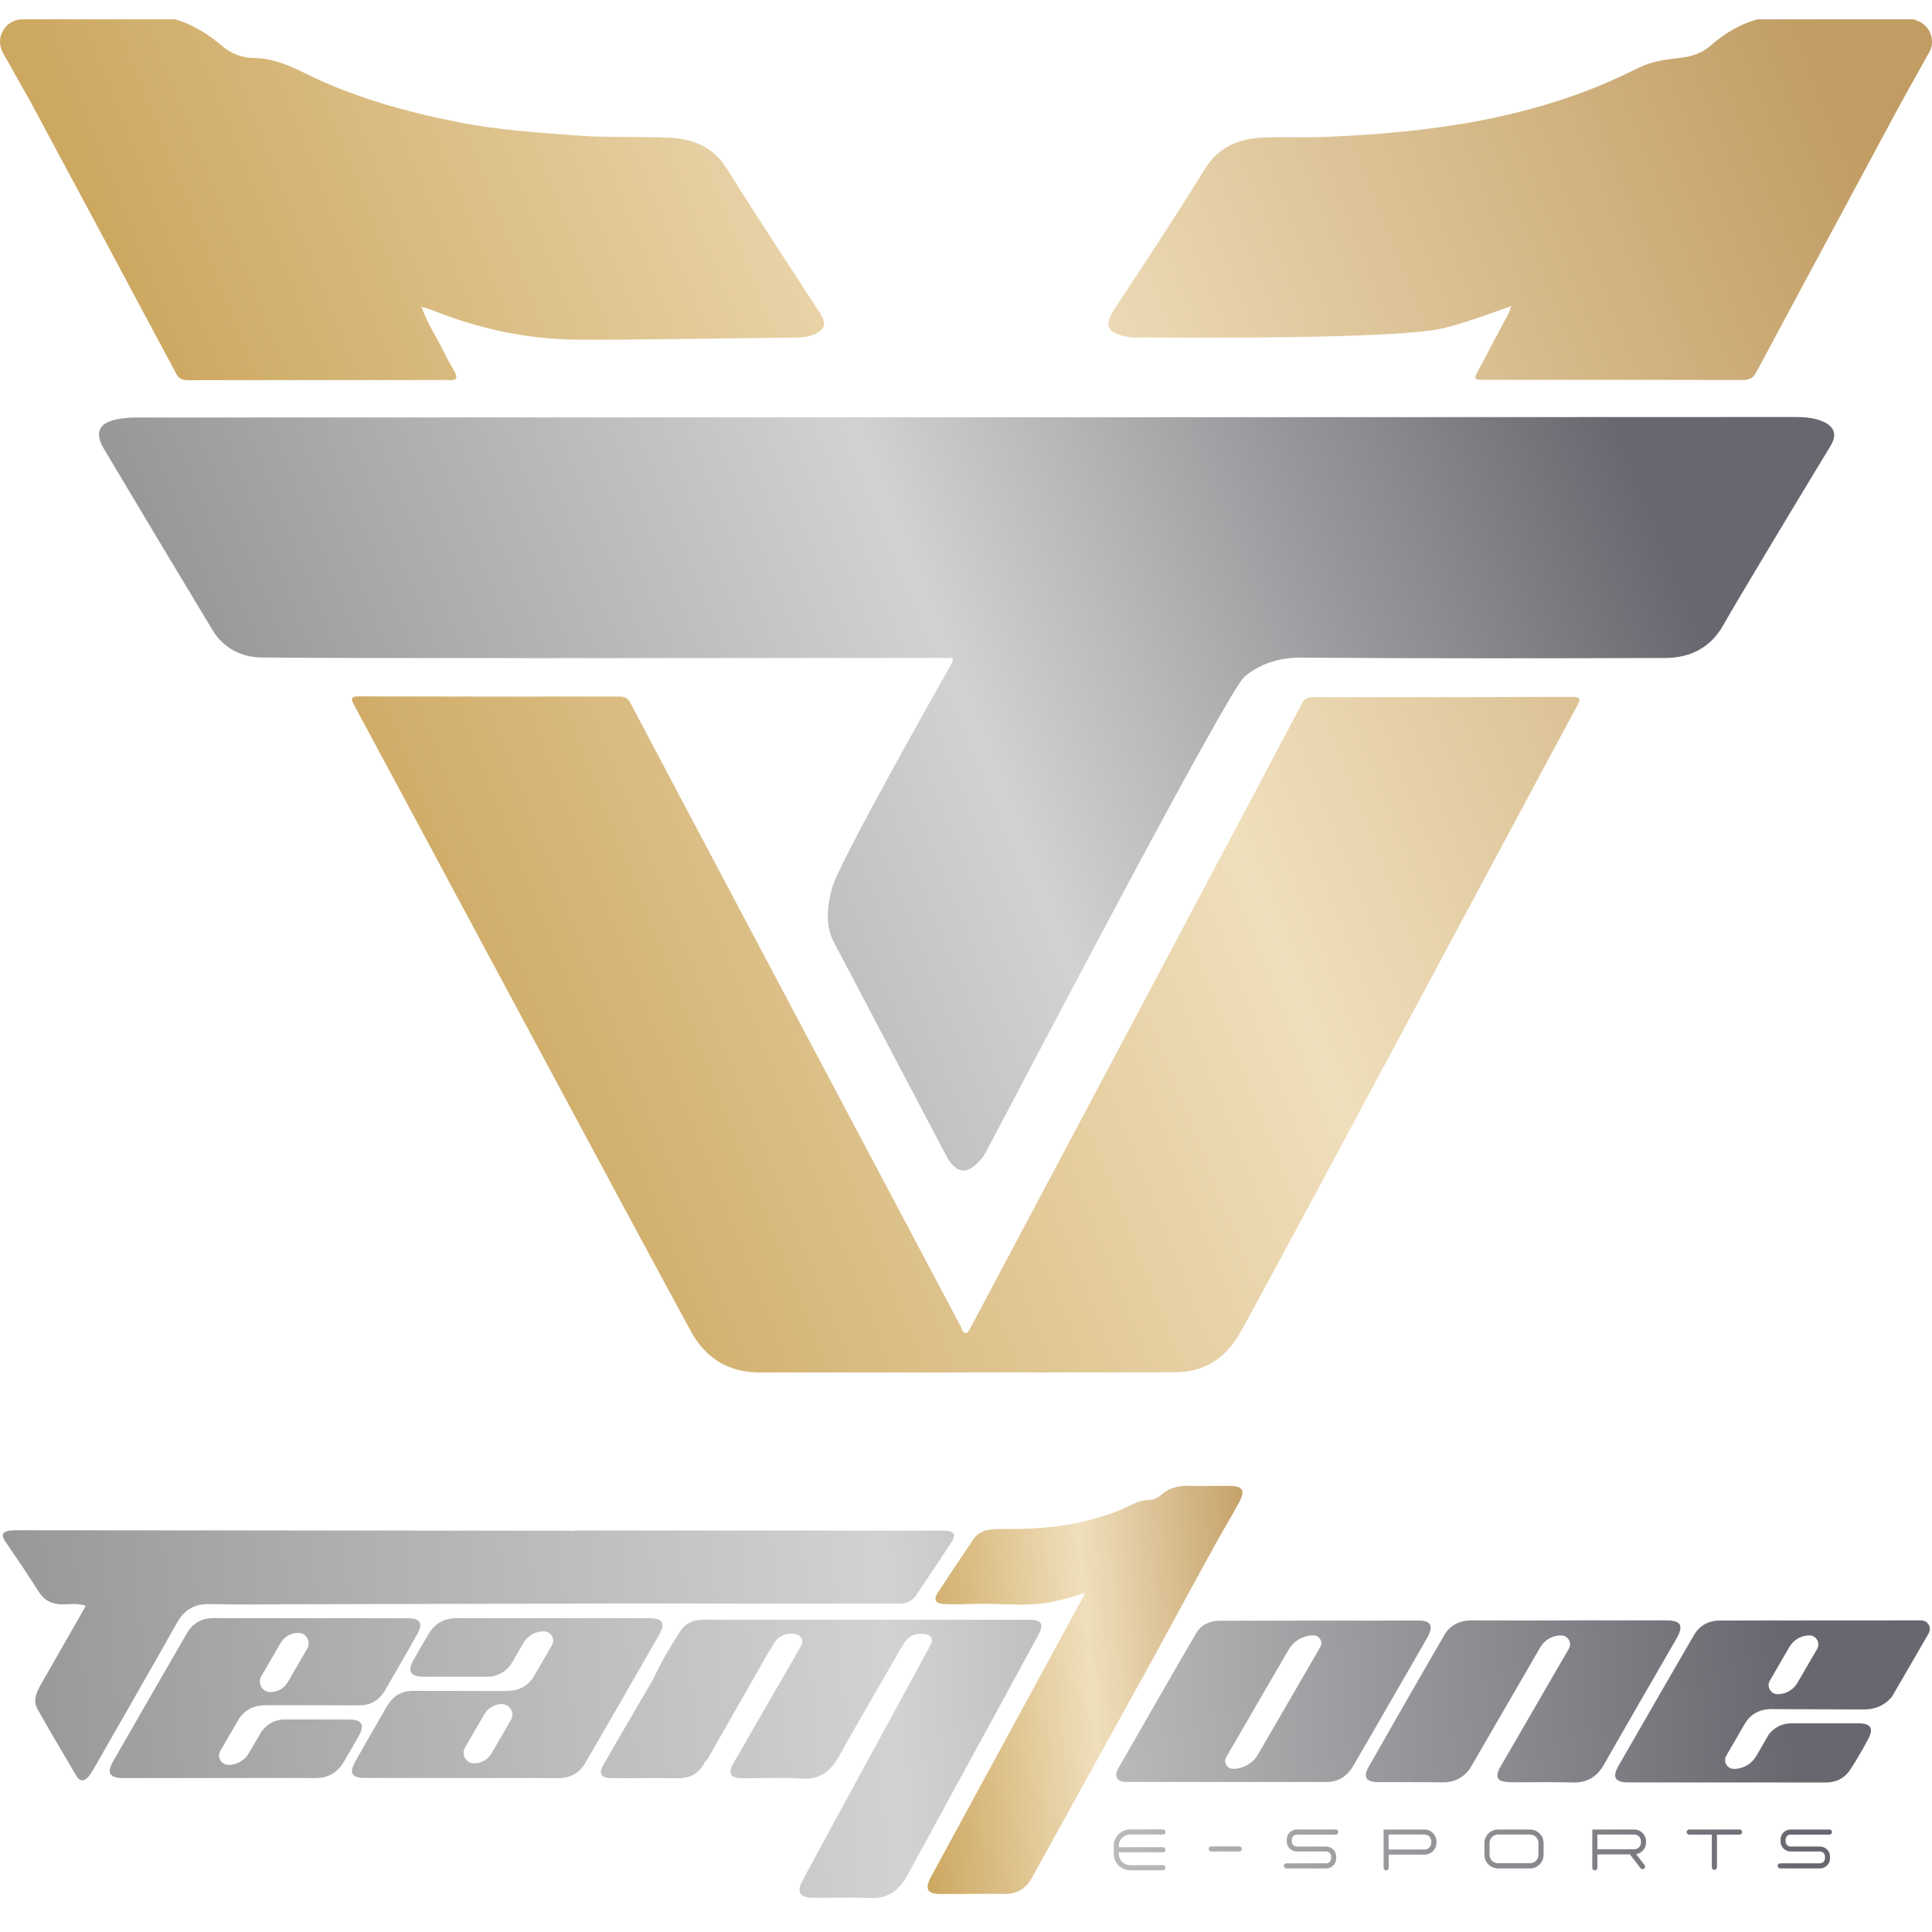 <svg width="100" height="100" viewBox="0 0 100 100" fill="none" xmlns="http://www.w3.org/2000/svg">
<path d="M89.201 32.349C89.768 31.328 93.476 25.168 94.739 23.096C95.113 22.484 94.954 22.049 94.277 21.785C93.831 21.611 93.359 21.584 92.886 21.584C81.132 21.596 10.886 21.607 6.951 21.611C6.656 21.611 6.358 21.648 6.067 21.701C5.118 21.883 4.88 22.393 5.371 23.221C7.242 26.358 9.117 29.495 11.007 32.625C11.57 33.555 12.515 34.016 13.516 34.031C17.591 34.088 40.983 34.057 48.26 34.053C48.607 34.053 48.951 34.053 49.325 34.053C49.306 34.303 49.189 34.458 49.099 34.624C48.807 35.142 43.395 44.682 43.059 45.986C42.813 46.931 42.696 47.883 43.176 48.794C45.1 52.461 47.035 56.123 48.962 59.79C49.484 60.78 50.074 60.848 50.796 59.982C50.883 59.877 50.962 59.755 51.03 59.635C52.822 56.255 63.371 36.08 64.395 35.044C65.261 34.322 66.228 34.031 67.385 34.038C73.648 34.088 79.911 34.08 86.174 34.057C87.459 34.057 88.532 33.547 89.201 32.349Z" fill="url(#paint0_linear)"/>
<path d="M62.895 79.954C63.299 79.221 63.734 78.51 64.13 77.773C64.474 77.138 64.327 76.908 63.624 76.908C62.94 76.908 62.26 76.923 61.579 76.904C61.016 76.889 60.51 76.999 60.082 77.392C59.912 77.55 59.689 77.637 59.459 77.641C59.096 77.645 58.778 77.781 58.465 77.936C57.773 78.28 57.044 78.514 56.295 78.703C54.795 79.085 53.264 79.157 51.722 79.145C51.208 79.142 50.697 79.198 50.372 79.682C49.756 80.597 49.144 81.511 48.543 82.434C48.309 82.793 48.407 82.993 48.83 83.02C49.284 83.046 49.741 83.046 50.195 83.023C51.347 82.967 52.493 83.114 53.649 83.027C54.473 82.963 55.248 82.732 56.174 82.449C54.916 84.77 53.725 86.962 52.534 89.154C51.083 91.823 49.628 94.491 48.18 97.163C47.844 97.787 48.002 98.033 48.706 98.033C49.809 98.033 50.909 98.017 52.013 98.029C52.659 98.033 53.113 97.738 53.415 97.19C55.524 93.372 57.637 89.555 59.742 85.733C60.789 83.806 61.836 81.874 62.895 79.954Z" fill="url(#paint1_linear)"/>
<path d="M10.859 83.027C12.258 83.065 13.656 83.039 15.059 83.035C20.584 83.023 26.114 83.008 31.64 82.997C36.626 82.997 41.611 83.001 46.596 83.001C46.937 83.001 47.216 82.861 47.405 82.585C48.033 81.659 48.656 80.729 49.265 79.796C49.495 79.44 49.39 79.259 48.955 79.229C48.834 79.221 48.709 79.225 48.588 79.225C42.446 79.221 36.308 79.217 30.166 79.217C29.992 79.217 29.818 79.232 29.645 79.24C29.558 79.236 29.471 79.229 29.384 79.229C19.885 79.221 10.387 79.213 0.892 79.206C0.771 79.206 0.647 79.206 0.526 79.221C0.148 79.27 0.03 79.425 0.269 79.777C0.851 80.627 1.433 81.481 1.981 82.354C2.283 82.838 2.68 83.046 3.239 83.042C3.625 83.039 4.022 82.971 4.438 83.114C4.317 83.333 4.215 83.515 4.113 83.696C3.455 84.849 2.79 85.998 2.136 87.155C1.909 87.555 1.686 87.998 1.932 88.444C2.586 89.619 3.277 90.772 3.961 91.932C4.128 92.216 4.347 92.212 4.555 91.985C4.672 91.857 4.763 91.705 4.85 91.554C6.282 89.052 7.718 86.554 9.136 84.04C9.514 83.341 10.039 83.004 10.859 83.027Z" fill="url(#paint2_linear)"/>
<path d="M83.022 91.331C84.257 89.162 85.516 87 86.763 84.834C87.164 84.135 87.02 83.87 86.231 83.87C84.567 83.866 82.904 83.87 81.245 83.87V83.874C79.563 83.874 77.885 83.881 76.207 83.87C75.576 83.866 75.065 84.097 74.751 84.641C73.436 86.905 72.132 89.177 70.84 91.456C70.541 91.981 70.711 92.238 71.32 92.242C72.423 92.25 73.523 92.235 74.627 92.254C75.266 92.265 75.727 92.027 76.078 91.554L79.726 85.261C79.945 84.883 80.349 84.649 80.788 84.649H80.807C81.158 84.649 81.381 85.031 81.204 85.337L77.598 91.558C77.363 92.091 77.564 92.25 78.308 92.25C79.34 92.254 80.372 92.231 81.404 92.261C82.148 92.28 82.655 91.974 83.022 91.331Z" fill="url(#paint3_linear)"/>
<path d="M73.463 83.881C70.019 83.878 66.576 83.885 63.133 83.889C62.626 83.889 62.169 84.101 61.923 84.516C61.258 85.647 58.529 90.394 57.886 91.524C57.648 91.94 57.815 92.231 58.268 92.231C59.606 92.238 66.55 92.235 68.685 92.235C69.252 92.235 69.683 91.959 69.989 91.49C70.121 91.286 72.699 86.814 73.863 84.788C74.211 84.188 74.079 83.881 73.463 83.881ZM68.337 85.253L65.113 90.81C64.981 91.04 64.792 91.225 64.565 91.354C64.342 91.482 64.085 91.554 63.821 91.554C63.511 91.554 63.314 91.218 63.469 90.95L66.693 85.393C66.962 84.932 67.453 84.649 67.986 84.649C68.3 84.649 68.492 84.985 68.337 85.253Z" fill="url(#paint4_linear)"/>
<path d="M58.495 94.956H60.196C60.268 94.956 60.328 94.895 60.328 94.824C60.328 94.752 60.268 94.691 60.196 94.691H58.495C58.026 94.691 57.648 95.073 57.648 95.538V95.957C57.648 96.426 58.03 96.804 58.495 96.804H60.196C60.268 96.804 60.328 96.744 60.328 96.672C60.328 96.6 60.268 96.54 60.196 96.54H58.495C58.174 96.54 57.909 96.279 57.909 95.954V95.874H60.196C60.268 95.874 60.328 95.814 60.328 95.742C60.328 95.67 60.268 95.61 60.196 95.61H57.909V95.53C57.909 95.221 58.174 94.956 58.495 94.956Z" fill="url(#paint5_linear)"/>
<path d="M64.146 95.568H62.691C62.619 95.568 62.558 95.629 62.558 95.701C62.558 95.772 62.619 95.833 62.691 95.833H64.146C64.218 95.833 64.278 95.772 64.278 95.701C64.278 95.629 64.218 95.568 64.146 95.568Z" fill="url(#paint6_linear)"/>
<path d="M69.135 94.695H67.12C66.833 94.695 66.603 94.93 66.603 95.213V95.315C66.603 95.602 66.837 95.833 67.12 95.833H68.644C68.783 95.833 68.9 95.946 68.9 96.09V96.188C68.9 96.328 68.787 96.445 68.644 96.445H66.584C66.512 96.445 66.451 96.506 66.451 96.577C66.451 96.649 66.512 96.71 66.584 96.71H68.644C68.931 96.71 69.161 96.475 69.161 96.192V96.094C69.161 95.806 68.927 95.576 68.644 95.576H67.12C66.981 95.576 66.863 95.462 66.863 95.319V95.217C66.863 95.077 66.977 94.96 67.12 94.96H69.135C69.207 94.96 69.267 94.899 69.267 94.827C69.267 94.756 69.207 94.695 69.135 94.695Z" fill="url(#paint7_linear)"/>
<path d="M94.693 94.695H92.679C92.391 94.695 92.161 94.93 92.161 95.213V95.315C92.161 95.602 92.395 95.833 92.679 95.833H94.202C94.342 95.833 94.459 95.946 94.459 96.09V96.188C94.459 96.328 94.346 96.445 94.202 96.445H92.142C92.07 96.445 92.01 96.506 92.01 96.577C92.01 96.649 92.07 96.71 92.142 96.71H94.202C94.489 96.71 94.72 96.475 94.72 96.192V96.094C94.72 95.806 94.485 95.576 94.202 95.576H92.679C92.539 95.576 92.422 95.462 92.422 95.319V95.217C92.422 95.077 92.535 94.96 92.679 94.96H94.693C94.765 94.96 94.826 94.899 94.826 94.827C94.826 94.756 94.765 94.695 94.693 94.695Z" fill="url(#paint8_linear)"/>
<path d="M73.735 94.695H71.614V96.68C71.614 96.751 71.675 96.812 71.747 96.812C71.819 96.812 71.879 96.751 71.879 96.68V95.995H73.739C74.075 95.995 74.351 95.719 74.351 95.383V95.307C74.347 94.971 74.071 94.695 73.735 94.695ZM74.082 95.383C74.082 95.576 73.928 95.731 73.735 95.731H71.875V94.956H73.735C73.928 94.956 74.082 95.111 74.082 95.304V95.383Z" fill="url(#paint9_linear)"/>
<path d="M79.193 94.695H77.537C77.152 94.695 76.834 95.009 76.834 95.398V96.007C76.834 96.392 77.148 96.71 77.537 96.71H79.193C79.578 96.71 79.896 96.396 79.896 96.007V95.398C79.896 95.009 79.578 94.695 79.193 94.695ZM79.631 96.003C79.631 96.245 79.434 96.441 79.193 96.441H77.537C77.295 96.441 77.099 96.245 77.099 96.003V95.394C77.099 95.153 77.295 94.956 77.537 94.956H79.193C79.434 94.956 79.631 95.153 79.631 95.394V96.003Z" fill="url(#paint10_linear)"/>
<path d="M84.586 94.695H82.417V96.68C82.417 96.751 82.477 96.812 82.549 96.812C82.621 96.812 82.681 96.751 82.681 96.68V95.984H84.363L84.915 96.698C84.942 96.732 84.979 96.748 85.021 96.748C85.051 96.748 85.078 96.74 85.1 96.721C85.157 96.676 85.168 96.593 85.123 96.536L84.688 95.973C84.976 95.924 85.199 95.674 85.199 95.372V95.304C85.199 94.967 84.923 94.695 84.586 94.695ZM84.934 95.372C84.934 95.564 84.779 95.719 84.586 95.719H82.681V94.956H84.586C84.779 94.956 84.934 95.111 84.934 95.304V95.372Z" fill="url(#paint11_linear)"/>
<path d="M90.037 94.695H87.433C87.361 94.695 87.3 94.756 87.3 94.827C87.3 94.899 87.361 94.96 87.433 94.96H88.604V96.653C88.604 96.725 88.665 96.785 88.737 96.785C88.808 96.785 88.869 96.725 88.869 96.653V94.96H90.04C90.112 94.96 90.173 94.899 90.173 94.827C90.173 94.756 90.109 94.695 90.037 94.695Z" fill="url(#paint12_linear)"/>
<path d="M99.883 84.237C99.86 84.12 99.792 84.014 99.69 83.946C99.618 83.897 99.531 83.87 99.437 83.87C99.418 83.87 99.399 83.87 99.376 83.874C99.35 83.87 99.323 83.87 99.297 83.87C95.869 83.874 92.441 83.87 89.012 83.878C88.43 83.878 87.962 84.138 87.667 84.649C86.363 86.901 85.059 89.154 83.766 91.414C83.433 91.993 83.604 92.257 84.269 92.257C87.678 92.261 91.091 92.257 94.501 92.261C95.06 92.261 95.491 92.027 95.782 91.577C96.114 91.067 96.421 90.534 96.708 89.993C96.753 89.906 96.787 89.827 96.81 89.755C96.923 89.388 96.723 89.199 96.228 89.199C96.009 89.199 93.699 89.203 92.766 89.196C92.255 89.192 91.859 89.396 91.56 89.763L90.906 90.889C90.785 91.097 90.615 91.263 90.415 91.38C90.214 91.498 89.984 91.558 89.746 91.558C89.394 91.558 89.179 91.18 89.353 90.874L90.313 89.218C90.626 88.701 91.099 88.459 91.722 88.462C91.919 88.466 92.112 88.466 92.308 88.466C93.537 88.47 96.224 88.478 96.337 88.481C97.044 88.504 97.547 88.281 97.932 87.816L99.822 84.554C99.849 84.505 99.868 84.456 99.875 84.407C99.894 84.346 99.894 84.29 99.883 84.237ZM94.055 85.348L93.038 87.098C92.932 87.283 92.781 87.43 92.603 87.533C92.425 87.635 92.221 87.691 92.01 87.691C91.651 87.691 91.428 87.302 91.605 86.992L92.622 85.242C92.834 84.876 93.231 84.649 93.654 84.649C94.009 84.649 94.236 85.038 94.055 85.348Z" fill="url(#paint13_linear)"/>
<path d="M18.082 89.003C16.964 88.999 14.715 88.999 14.711 88.999C14.193 89.003 13.717 89.298 13.46 89.748L12.885 90.738C12.776 90.927 12.621 91.078 12.435 91.188C12.254 91.293 12.05 91.35 11.831 91.35C11.453 91.354 11.215 90.946 11.407 90.621C11.407 90.621 12.333 89.018 12.364 88.973C12.693 88.474 13.165 88.258 13.785 88.262C13.963 88.262 17.145 88.258 18.562 88.27C19.186 88.273 19.632 88.005 19.938 87.476C20.49 86.523 21.042 85.571 21.582 84.611C21.915 84.021 21.764 83.76 21.095 83.76C17.753 83.757 14.412 83.757 11.067 83.753C10.455 83.753 9.982 84.006 9.676 84.535C8.395 86.743 7.121 88.954 5.855 91.169C5.507 91.777 5.67 92.031 6.377 92.031C8.04 92.034 9.703 92.031 11.362 92.031C13.006 92.031 14.65 92.019 16.294 92.034C16.975 92.038 17.466 91.762 17.803 91.18C18.056 90.742 18.32 90.307 18.566 89.865C18.895 89.283 18.736 89.003 18.082 89.003ZM13.524 86.765L14.526 85.038C14.715 84.717 15.059 84.516 15.433 84.516C15.852 84.516 16.113 84.97 15.902 85.333L14.9 87.06C14.805 87.223 14.673 87.351 14.518 87.442C14.363 87.533 14.182 87.582 13.996 87.582C13.573 87.582 13.312 87.128 13.524 86.765Z" fill="url(#paint14_linear)"/>
<path d="M33.59 83.757C31.927 83.753 30.264 83.757 28.605 83.757C26.961 83.757 25.317 83.768 23.673 83.753C22.992 83.749 22.501 84.025 22.165 84.607C21.911 85.046 21.647 85.48 21.401 85.922C21.076 86.504 21.235 86.781 21.889 86.784C23.007 86.788 25.256 86.788 25.26 86.788C25.778 86.784 26.254 86.489 26.511 86.04L27.086 85.049C27.195 84.86 27.35 84.709 27.535 84.6C27.717 84.494 27.921 84.437 28.14 84.437C28.518 84.433 28.756 84.841 28.564 85.166C28.564 85.166 27.637 86.769 27.607 86.814C27.278 87.313 26.806 87.529 26.186 87.525C26.008 87.525 22.826 87.529 21.409 87.517C20.785 87.514 20.339 87.782 20.033 88.311C19.481 89.264 18.929 90.216 18.389 91.176C18.056 91.766 18.207 92.027 18.876 92.027C22.217 92.031 25.559 92.031 28.904 92.034C29.516 92.034 29.988 91.781 30.295 91.252C31.576 89.044 32.85 86.833 34.116 84.618C34.464 84.01 34.297 83.757 33.59 83.757ZM26.447 89.022L25.445 90.749C25.256 91.07 24.912 91.271 24.538 91.271C24.119 91.271 23.858 90.817 24.069 90.454L25.071 88.727C25.166 88.564 25.298 88.436 25.453 88.345C25.608 88.254 25.789 88.205 25.974 88.205C26.394 88.205 26.655 88.659 26.447 89.022Z" fill="url(#paint15_linear)"/>
<path d="M53.29 83.84C47.659 83.836 42.023 83.84 36.391 83.836C35.892 83.836 35.477 84.025 35.22 84.418C34.709 85.208 34.222 86.013 33.832 86.875C32.956 88.379 32.071 89.876 31.209 91.388C30.975 91.8 31.141 92.034 31.644 92.038C32.797 92.046 33.946 92.023 35.099 92.042C35.749 92.049 36.195 91.77 36.482 91.203C36.539 91.138 36.607 91.078 36.648 91.006C37.654 89.249 38.659 87.487 39.661 85.726C39.74 85.582 39.823 85.442 39.914 85.31L40.054 85.064C40.145 84.909 40.273 84.781 40.424 84.694C40.575 84.607 40.749 84.558 40.927 84.558C40.942 84.558 41.29 84.554 41.418 84.702C41.596 84.898 41.513 85.11 41.399 85.31C41.399 85.31 41.399 85.314 41.396 85.314C41.365 85.367 41.335 85.416 41.305 85.469C41.105 85.813 40.908 86.157 40.708 86.504C39.789 88.096 38.867 89.687 37.956 91.278C37.669 91.785 37.816 92.038 38.391 92.042C39.423 92.049 40.458 91.985 41.486 92.057C42.435 92.125 42.979 91.694 43.414 90.923C44.193 89.532 44.994 88.153 45.791 86.769C45.928 86.535 46.06 86.3 46.196 86.07L46.249 85.979C46.362 85.779 46.479 85.579 46.593 85.378C46.615 85.337 46.638 85.299 46.664 85.265L46.778 85.068C46.869 84.913 46.997 84.785 47.148 84.698C47.3 84.611 47.473 84.562 47.651 84.562C47.67 84.562 48.018 84.554 48.139 84.686C48.275 84.834 48.241 84.985 48.173 85.129C48.15 85.174 48.123 85.219 48.101 85.265C47.836 85.752 47.572 86.236 47.307 86.724C46.385 88.417 45.463 90.107 44.544 91.8C43.542 93.641 42.537 95.481 41.543 97.33C41.21 97.95 41.399 98.233 42.11 98.233C43.089 98.233 44.072 98.199 45.051 98.24C45.939 98.282 46.517 97.862 46.918 97.144C47.64 95.848 48.343 94.536 49.053 93.232C50.618 90.364 52.187 87.499 53.744 84.626C54.05 84.063 53.91 83.844 53.29 83.84Z" fill="url(#paint16_linear)"/>
<path d="M99.191 1.057C99.142 1.038 99.093 1.019 99.044 1C98.976 1 98.904 1 98.836 1C98.155 1 97.471 1 96.791 1C94.848 1 92.902 1 90.959 1C90.037 1.257 89.25 1.741 88.528 2.372C88.094 2.754 87.531 2.935 86.941 2.999C86.215 3.079 85.508 3.166 84.824 3.506C83.781 4.024 82.708 4.5 81.608 4.893C77.375 6.413 72.967 6.911 68.511 7.089C67.479 7.131 66.447 7.078 65.416 7.119C64.157 7.172 63.102 7.565 62.377 8.729C60.865 11.16 59.3 13.564 57.712 15.945C57.036 16.958 57.406 17.279 58.499 17.457C58.703 17.491 58.918 17.468 59.126 17.468C60.649 17.472 72.204 17.585 74.691 16.992C75.867 16.712 76.985 16.27 78.123 15.884C78.146 15.869 78.176 15.832 78.183 15.839C78.244 15.877 78.202 15.907 78.168 15.934C78.165 16.119 78.062 16.262 77.979 16.417C77.496 17.328 77.008 18.235 76.532 19.146C76.271 19.642 76.286 19.657 76.838 19.657C81.294 19.66 85.754 19.657 90.21 19.668C90.551 19.668 90.751 19.562 90.913 19.256C91.949 17.306 95.956 9.863 98.39 5.332L99.845 2.724C100.227 2.066 99.864 1.268 99.191 1.057Z" fill="url(#paint17_linear)"/>
<path d="M81.351 36.072C76.887 36.087 72.427 36.091 67.963 36.087C67.687 36.087 67.521 36.159 67.385 36.42C66.085 38.895 51.699 65.973 50.255 68.687C50.191 68.804 50.1 68.986 50.01 68.997C49.832 69.016 49.802 68.797 49.734 68.668C45.515 60.712 34.116 39.213 32.642 36.412C32.513 36.166 32.373 36.053 32.079 36.053C27.581 36.06 23.083 36.057 18.585 36.045C18.177 36.045 18.139 36.151 18.324 36.488C18.891 37.512 33.965 65.652 35.79 68.959C36.531 70.305 37.722 71.038 39.309 71.038C42.881 71.034 46.449 71.038 50.021 71.038V71.034C53.642 71.034 57.267 71.046 60.888 71.027C62.297 71.019 63.386 70.32 64.093 69.152C64.905 67.81 80.633 38.347 81.638 36.525C81.853 36.129 81.748 36.068 81.351 36.072Z" fill="url(#paint18_linear)"/>
<path d="M23.23 19.672C23.684 19.706 23.695 19.521 23.499 19.188C23.313 18.874 23.136 18.549 22.977 18.22C22.607 17.453 22.115 16.742 21.836 15.93C21.824 15.907 21.813 15.881 21.798 15.858C21.82 15.869 21.847 15.884 21.87 15.896C22.017 15.941 22.172 15.975 22.319 16.032C24.704 17 27.18 17.54 29.75 17.578C32.147 17.616 39.808 17.472 41.241 17.476C41.543 17.476 41.834 17.43 42.11 17.321C42.703 17.083 42.805 16.765 42.45 16.221C40.84 13.726 39.192 11.251 37.62 8.733C36.905 7.588 35.862 7.18 34.626 7.127C33.02 7.055 31.413 7.138 29.803 7.01C27.811 6.855 25.812 6.734 23.846 6.348C21.046 5.8 18.309 5.052 15.739 3.767C14.926 3.362 14.091 3.015 13.157 3.003C12.549 2.999 11.982 2.788 11.521 2.398C10.78 1.775 9.99 1.261 9.049 1H3.213H1.168C0.972 1 0.79 1.049 0.631 1.129C0.076 1.416 -0.189 2.13 0.151 2.735L1.539 5.192C4.071 9.905 6.6 14.622 9.121 19.343C9.291 19.66 9.51 19.679 9.801 19.679C14.034 19.672 18.267 19.672 22.501 19.672C22.743 19.668 22.988 19.653 23.23 19.672Z" fill="url(#paint19_linear)"/>
<defs>
<linearGradient id="paint0_linear" x1="15.373" y1="46.206" x2="82.68" y2="19.18" gradientUnits="userSpaceOnUse">
<stop stop-color="#98989A"/>
<stop offset="0.494" stop-color="#D3D2D2"/>
<stop offset="1" stop-color="#67686F"/>
</linearGradient>
<linearGradient id="paint1_linear" x1="47.294" y1="88.307" x2="66.034" y2="86.628" gradientUnits="userSpaceOnUse">
<stop stop-color="#CDA861"/>
<stop offset="0.494" stop-color="#F0DFBC"/>
<stop offset="1" stop-color="#C19C63"/>
</linearGradient>
<linearGradient id="paint2_linear" x1="0.648" y1="85.82" x2="92.113" y2="78.478" gradientUnits="userSpaceOnUse">
<stop stop-color="#98989A"/>
<stop offset="0.494" stop-color="#D3D2D2"/>
<stop offset="1" stop-color="#67686F"/>
</linearGradient>
<linearGradient id="paint3_linear" x1="1.279" y1="94.291" x2="92.745" y2="86.949" gradientUnits="userSpaceOnUse">
<stop stop-color="#98989A"/>
<stop offset="0.494" stop-color="#D3D2D2"/>
<stop offset="1" stop-color="#67686F"/>
</linearGradient>
<linearGradient id="paint4_linear" x1="1.196" y1="93.257" x2="92.662" y2="85.915" gradientUnits="userSpaceOnUse">
<stop stop-color="#98989A"/>
<stop offset="0.494" stop-color="#D3D2D2"/>
<stop offset="1" stop-color="#67686F"/>
</linearGradient>
<linearGradient id="paint5_linear" x1="1.767" y1="100.373" x2="93.233" y2="93.031" gradientUnits="userSpaceOnUse">
<stop stop-color="#98989A"/>
<stop offset="0.494" stop-color="#D3D2D2"/>
<stop offset="1" stop-color="#67686F"/>
</linearGradient>
<linearGradient id="paint6_linear" x1="1.789" y1="100.647" x2="93.255" y2="93.305" gradientUnits="userSpaceOnUse">
<stop stop-color="#98989A"/>
<stop offset="0.494" stop-color="#D3D2D2"/>
<stop offset="1" stop-color="#67686F"/>
</linearGradient>
<linearGradient id="paint7_linear" x1="1.818" y1="101.003" x2="93.284" y2="93.661" gradientUnits="userSpaceOnUse">
<stop stop-color="#98989A"/>
<stop offset="0.494" stop-color="#D3D2D2"/>
<stop offset="1" stop-color="#67686F"/>
</linearGradient>
<linearGradient id="paint8_linear" x1="1.981" y1="103.042" x2="93.447" y2="95.699" gradientUnits="userSpaceOnUse">
<stop stop-color="#98989A"/>
<stop offset="0.494" stop-color="#D3D2D2"/>
<stop offset="1" stop-color="#67686F"/>
</linearGradient>
<linearGradient id="paint9_linear" x1="1.846" y1="101.359" x2="93.312" y2="94.016" gradientUnits="userSpaceOnUse">
<stop stop-color="#98989A"/>
<stop offset="0.494" stop-color="#D3D2D2"/>
<stop offset="1" stop-color="#67686F"/>
</linearGradient>
<linearGradient id="paint10_linear" x1="1.885" y1="101.839" x2="93.351" y2="94.497" gradientUnits="userSpaceOnUse">
<stop stop-color="#98989A"/>
<stop offset="0.494" stop-color="#D3D2D2"/>
<stop offset="1" stop-color="#67686F"/>
</linearGradient>
<linearGradient id="paint11_linear" x1="1.921" y1="102.288" x2="93.387" y2="94.945" gradientUnits="userSpaceOnUse">
<stop stop-color="#98989A"/>
<stop offset="0.494" stop-color="#D3D2D2"/>
<stop offset="1" stop-color="#67686F"/>
</linearGradient>
<linearGradient id="paint12_linear" x1="1.95" y1="102.652" x2="93.416" y2="95.31" gradientUnits="userSpaceOnUse">
<stop stop-color="#98989A"/>
<stop offset="0.494" stop-color="#D3D2D2"/>
<stop offset="1" stop-color="#67686F"/>
</linearGradient>
<linearGradient id="paint13_linear" x1="1.362" y1="95.324" x2="92.828" y2="87.981" gradientUnits="userSpaceOnUse">
<stop stop-color="#98989A"/>
<stop offset="0.494" stop-color="#D3D2D2"/>
<stop offset="1" stop-color="#67686F"/>
</linearGradient>
<linearGradient id="paint14_linear" x1="0.848" y1="88.924" x2="92.314" y2="81.582" gradientUnits="userSpaceOnUse">
<stop stop-color="#98989A"/>
<stop offset="0.494" stop-color="#D3D2D2"/>
<stop offset="1" stop-color="#67686F"/>
</linearGradient>
<linearGradient id="paint15_linear" x1="0.929" y1="89.927" x2="92.394" y2="82.585" gradientUnits="userSpaceOnUse">
<stop stop-color="#98989A"/>
<stop offset="0.494" stop-color="#D3D2D2"/>
<stop offset="1" stop-color="#67686F"/>
</linearGradient>
<linearGradient id="paint16_linear" x1="1.273" y1="94.21" x2="92.738" y2="86.867" gradientUnits="userSpaceOnUse">
<stop stop-color="#98989A"/>
<stop offset="0.494" stop-color="#D3D2D2"/>
<stop offset="1" stop-color="#67686F"/>
</linearGradient>
<linearGradient id="paint17_linear" x1="15.702" y1="37.875" x2="96.259" y2="5.988" gradientUnits="userSpaceOnUse">
<stop stop-color="#CDA861"/>
<stop offset="0.494" stop-color="#F0DFBC"/>
<stop offset="1" stop-color="#C19C63"/>
</linearGradient>
<linearGradient id="paint18_linear" x1="24.352" y1="59.726" x2="104.908" y2="27.839" gradientUnits="userSpaceOnUse">
<stop stop-color="#CDA861"/>
<stop offset="0.494" stop-color="#F0DFBC"/>
<stop offset="1" stop-color="#C19C63"/>
</linearGradient>
<linearGradient id="paint19_linear" x1="6.665" y1="15.045" x2="87.222" y2="-16.842" gradientUnits="userSpaceOnUse">
<stop stop-color="#CDA861"/>
<stop offset="0.494" stop-color="#F0DFBC"/>
<stop offset="1" stop-color="#C19C63"/>
</linearGradient>
</defs>
</svg>
